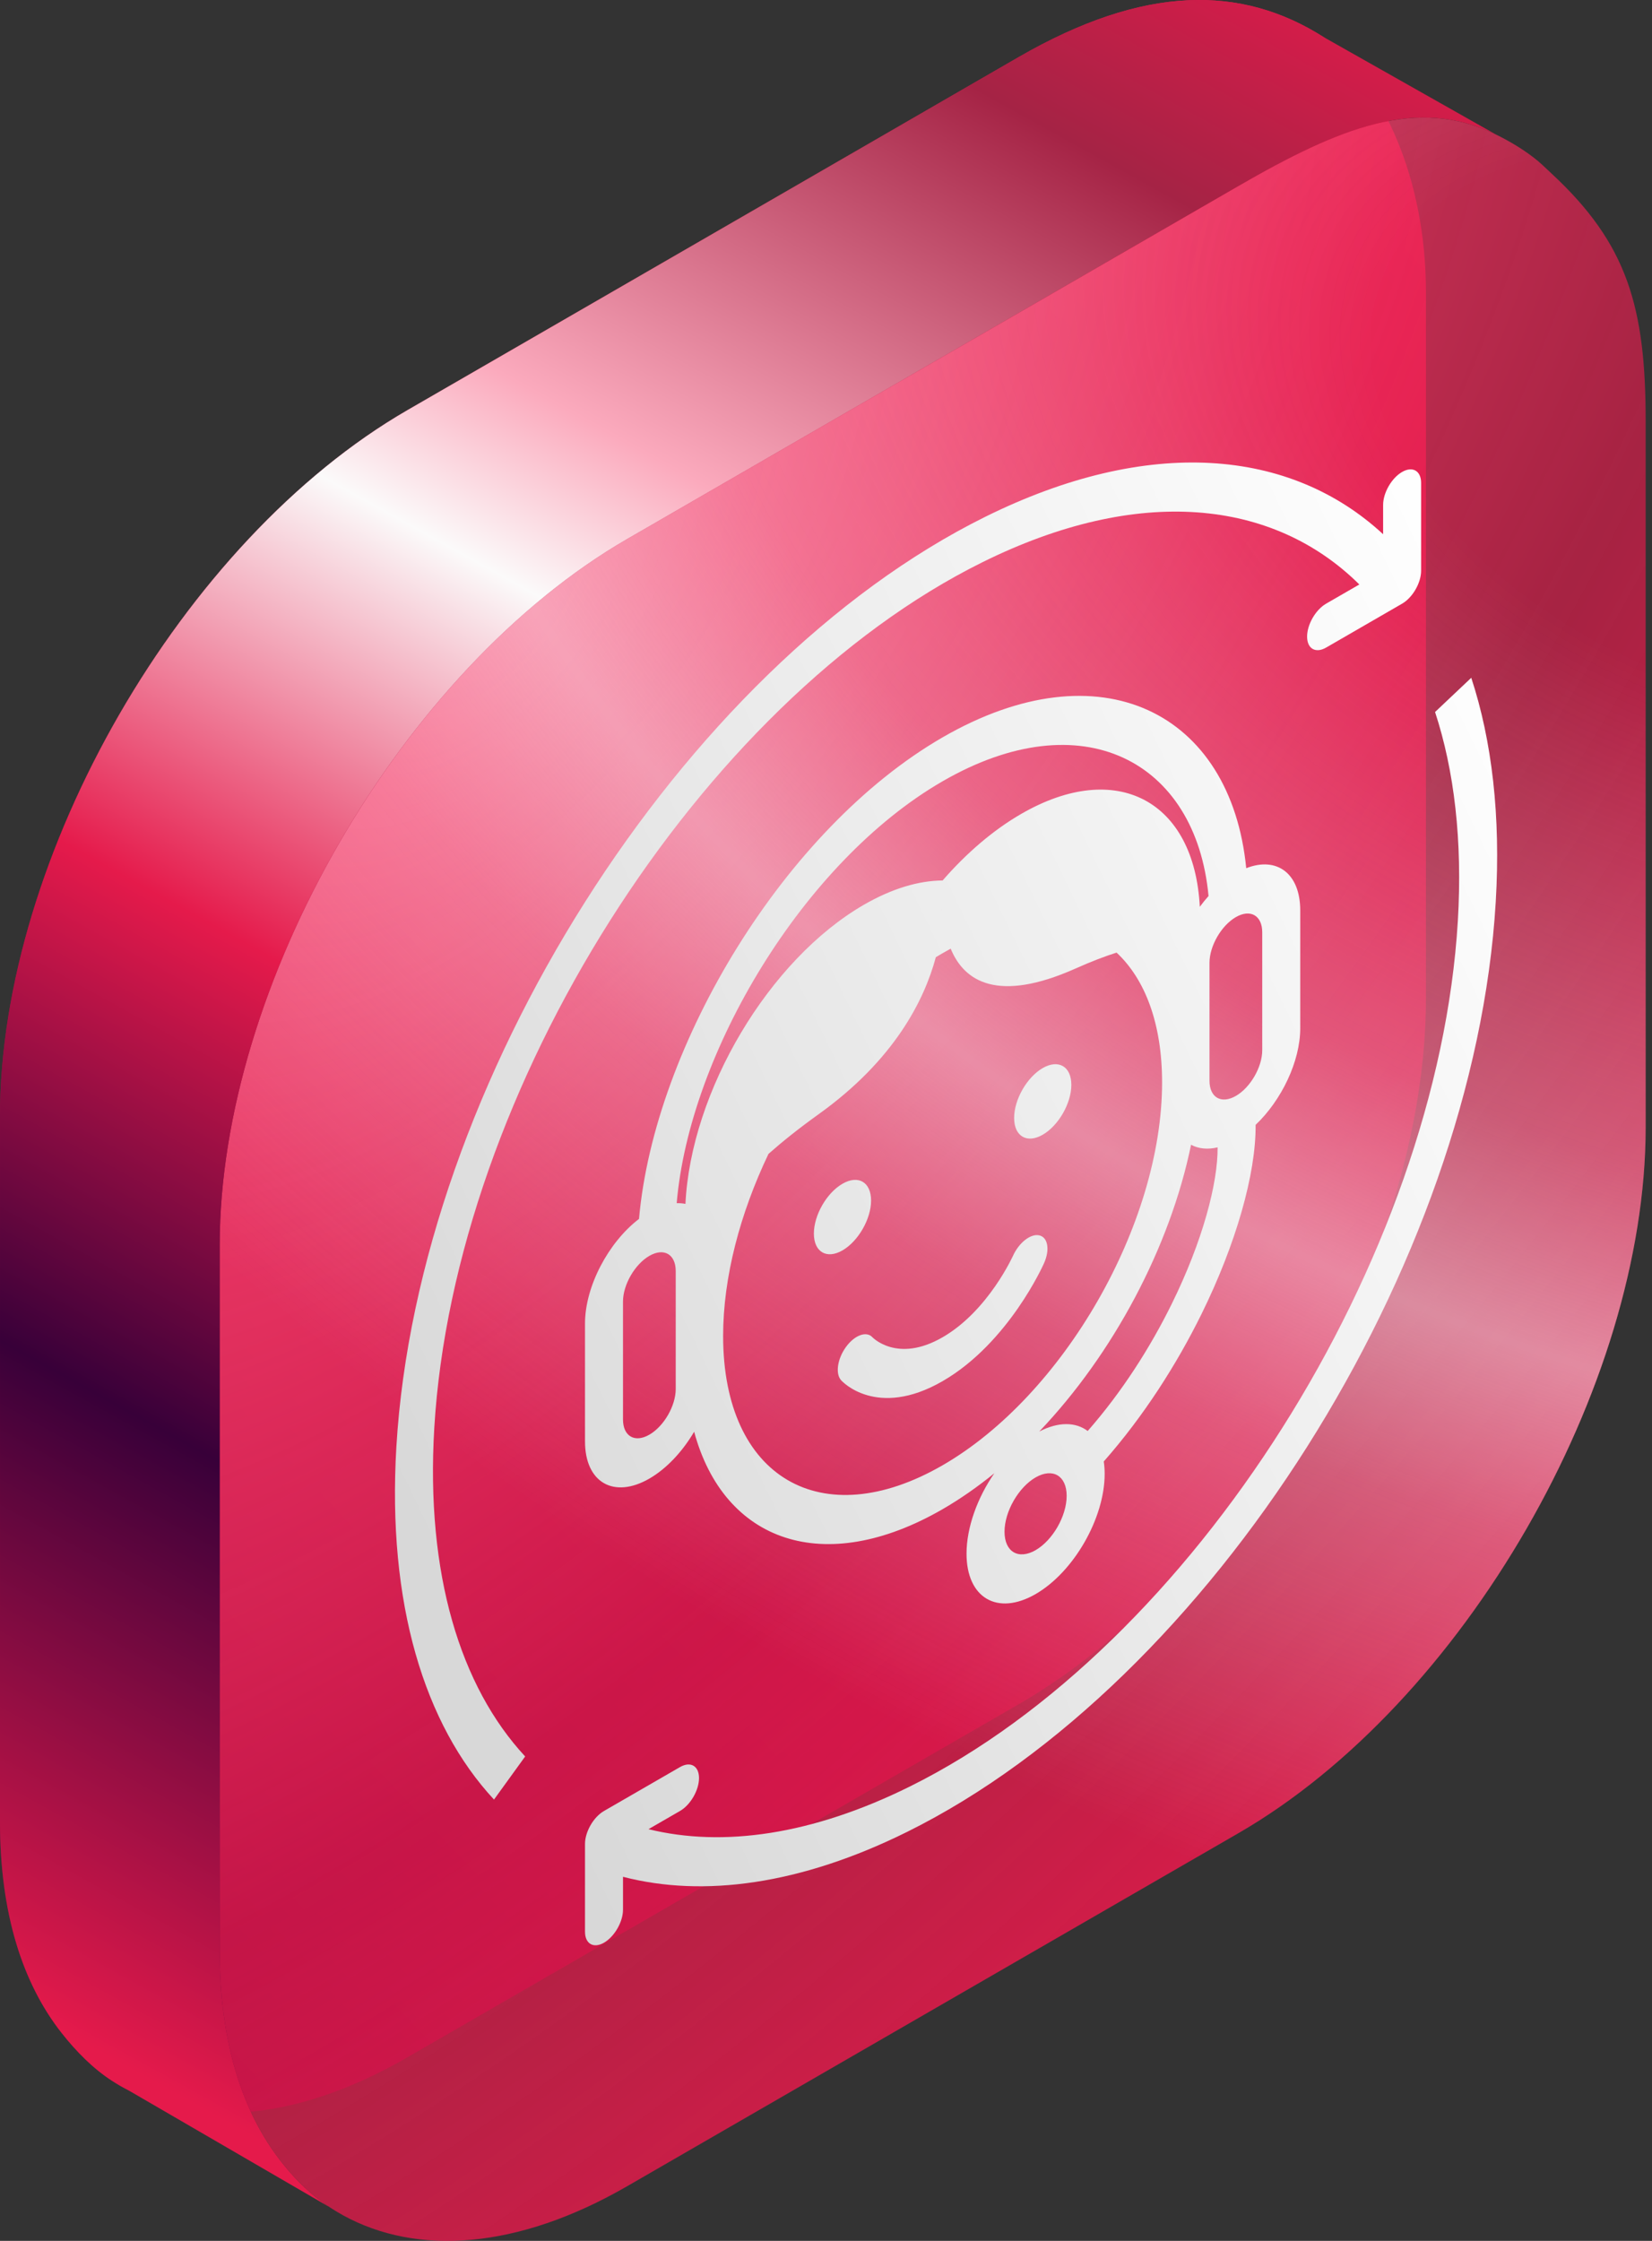 <svg width="59" height="80" viewBox="0 0 59 80" fill="none" xmlns="http://www.w3.org/2000/svg">
<rect x="0" y="0" width="59" height="80" fill="#333333" stroke="none"/>
<path d="M50.927 10.442C50.927 6.358 49.382 3.032 47.283 1.331C44.344 -0.541 40.875 -0.556 36.376 2.041L14.551 14.642C6.515 19.282 0 30.565 0 39.844V65.046C0 68.312 0.807 70.808 2.203 72.581C2.722 73.24 3.323 73.847 3.994 74.282C6.646 76 10.395 75.847 14.551 73.447L36.376 60.846C44.412 56.206 50.927 44.923 50.927 35.644L50.927 10.442Z" fill="url(#paint0_linear_3708_1710)"/>
<path d="M58.774 15.044C58.774 10.96 58.123 8.71 55.414 6.197C55.162 5.963 55.019 5.812 54.746 5.604C54.315 5.277 53.856 5.012 53.43 4.804C50.603 3.424 47.841 4.555 44.224 6.643L22.398 19.244C14.362 23.884 7.847 35.167 7.847 44.446V69.648C7.847 72.913 8.654 75.409 10.05 77.182C10.474 77.721 10.93 78.187 11.457 78.577C11.713 78.766 11.98 78.937 12.258 79.09C14.88 80.529 18.466 80.319 22.398 78.049L44.224 65.448C52.26 60.809 58.774 49.525 58.774 40.246L58.774 15.044Z" fill="url(#paint1_radial_3708_1710)"/>
<path d="M58.774 15.044C58.774 10.96 58.123 8.71 55.414 6.197C55.162 5.963 55.019 5.812 54.746 5.604C54.315 5.277 53.856 5.012 53.43 4.804C50.603 3.424 47.841 4.555 44.224 6.643L22.398 19.244C14.362 23.884 7.847 35.167 7.847 44.446V69.648C7.847 72.913 8.654 75.409 10.05 77.182C10.474 77.721 10.93 78.187 11.457 78.577C11.713 78.766 11.98 78.937 12.258 79.09C14.88 80.529 18.466 80.319 22.398 78.049L44.224 65.448C52.26 60.809 58.774 49.525 58.774 40.246L58.774 15.044Z" fill="url(#paint2_radial_3708_1710)"/>
<path fill-rule="evenodd" clip-rule="evenodd" d="M53.429 4.804C50.602 3.424 47.84 4.555 44.223 6.643L22.398 19.244C14.361 23.884 7.847 35.167 7.847 44.446V69.648C7.847 72.913 8.654 75.409 10.05 77.182C10.473 77.721 10.93 78.187 11.456 78.577C11.556 78.65 11.657 78.722 11.761 78.79L4.607 74.636C4.397 74.529 4.192 74.411 3.994 74.282C3.323 73.847 2.722 73.24 2.203 72.581C0.807 70.808 7.24792e-05 68.312 7.24792e-05 65.046V39.844C7.24792e-05 30.565 6.515 19.282 14.55 14.642L36.376 2.041C40.875 -0.556 44.344 -0.541 47.283 1.331L47.283 1.332L47.283 1.33L53.429 4.804L53.429 4.804Z" fill="url(#paint3_linear_3708_1710)"/>
<path fill-rule="evenodd" clip-rule="evenodd" d="M15.51 50.98C16.227 38.91 24.991 25.072 35.086 20.072C40.66 17.311 45.474 17.821 48.548 20.866L47.361 21.551C46.986 21.768 46.682 22.294 46.682 22.727C46.682 23.16 46.986 23.335 47.361 23.119L50.075 21.551C50.45 21.335 50.754 20.809 50.754 20.376L50.754 17.241C50.754 16.808 50.45 16.633 50.075 16.849C49.7 17.066 49.397 17.592 49.397 18.025L49.397 19.072C46.089 16.012 41.024 15.559 35.182 18.453C24.34 23.823 14.926 38.687 14.156 51.651C13.824 57.24 15.154 61.566 17.643 64.245L18.756 62.706C16.438 60.21 15.201 56.185 15.51 50.98ZM51.252 25.419C51.938 27.508 52.235 30.011 52.066 32.873C51.349 44.943 42.584 58.781 32.49 63.781C29.001 65.509 25.812 65.955 23.16 65.302L24.286 64.652C24.661 64.436 24.965 63.909 24.965 63.477C24.965 63.044 24.661 62.868 24.286 63.085L21.572 64.652C21.197 64.868 20.893 65.395 20.893 65.828L20.893 68.962C20.893 69.395 21.197 69.57 21.572 69.354C21.946 69.138 22.25 68.611 22.25 68.178L22.25 67.002C25.123 67.748 28.595 67.282 32.394 65.4C43.236 60.029 52.649 45.166 53.419 32.202C53.602 29.132 53.283 26.442 52.545 24.197L51.252 25.419ZM33.665 27.891C38.644 25.016 42.71 27.158 43.162 31.988C43.053 32.11 42.949 32.239 42.85 32.373C42.655 28.582 39.875 27.091 36.474 29.055C35.466 29.637 34.513 30.459 33.665 31.433C32.817 31.439 31.863 31.717 30.855 32.299C27.454 34.263 24.674 38.963 24.48 42.979C24.381 42.959 24.276 42.95 24.168 42.954C24.619 37.603 28.686 30.765 33.665 27.891ZM33.665 26.323C39.302 23.069 43.96 25.426 44.508 30.995C45.601 30.567 46.437 31.18 46.437 32.501L46.437 36.71C46.437 37.892 45.768 39.28 44.843 40.158C44.859 41.91 44.136 44.423 42.913 46.907C42.027 48.705 40.849 50.554 39.42 52.175C39.441 52.314 39.452 52.462 39.452 52.619C39.452 54.195 38.353 56.119 36.986 56.909C35.618 57.698 34.519 57.044 34.519 55.467C34.519 54.529 34.908 53.467 35.512 52.595C34.915 53.081 34.297 53.512 33.665 53.878C29.424 56.326 25.855 55.045 24.791 51.114C24.377 51.816 23.813 52.427 23.192 52.786C21.922 53.519 20.893 52.925 20.893 51.458L20.893 47.249C20.893 45.928 21.728 44.35 22.822 43.515C23.369 37.314 28.028 29.578 33.665 26.323ZM42.538 40.868C42.801 41.01 43.125 41.046 43.486 40.961C43.496 42.242 42.953 44.305 41.85 46.545C41.079 48.111 40.064 49.7 38.846 51.087C38.421 50.765 37.807 50.748 37.116 51.106C39.752 48.34 41.781 44.542 42.538 40.868ZM42.011 33.848L41.994 33.816L41.995 33.817C42.008 33.842 42.02 33.867 42.033 33.892L42.033 33.892L42.011 33.848ZM33.665 32.461L33.671 32.457L33.671 32.457L33.665 32.461L33.607 32.495L33.602 32.497C33.623 32.485 33.644 32.473 33.665 32.461ZM33.665 34.029C33.761 33.973 33.858 33.919 33.953 33.868C34.437 35.045 35.642 35.808 38.404 34.58C38.973 34.326 39.461 34.14 39.878 34.008C40.897 34.961 41.503 36.543 41.503 38.644C41.503 43.705 37.983 49.817 33.665 52.31C29.346 54.804 25.826 52.756 25.826 47.695C25.826 45.598 26.431 43.32 27.446 41.194C27.939 40.758 28.531 40.283 29.242 39.774C31.933 37.845 33.009 35.715 33.422 34.173C33.503 34.123 33.584 34.075 33.665 34.029ZM30.089 44.639C30.653 44.313 31.11 43.517 31.11 42.859C31.11 42.202 30.653 41.934 30.089 42.26C29.524 42.585 29.067 43.382 29.067 44.039C29.067 44.696 29.524 44.965 30.089 44.639ZM38.262 38.73C38.262 39.387 37.805 40.184 37.24 40.51C36.676 40.836 36.219 40.567 36.219 39.91C36.219 39.253 36.676 38.456 37.24 38.13C37.805 37.805 38.262 38.073 38.262 38.73ZM31.157 47.74L31.156 47.739L31.156 47.739C30.942 47.509 30.522 47.664 30.214 48.086C29.906 48.51 29.828 49.043 30.041 49.276L30.599 48.509C30.041 49.276 30.041 49.276 30.041 49.276L30.042 49.277L30.042 49.278L30.044 49.28L30.049 49.285C30.053 49.289 30.058 49.295 30.065 49.301C30.077 49.313 30.094 49.329 30.115 49.348C30.157 49.386 30.217 49.436 30.294 49.49C30.449 49.598 30.676 49.725 30.976 49.811C31.576 49.983 32.481 49.991 33.665 49.307C34.849 48.624 35.754 47.57 36.354 46.706C36.653 46.275 36.881 45.884 37.035 45.598C37.113 45.454 37.173 45.335 37.215 45.249C37.236 45.205 37.253 45.17 37.265 45.144C37.271 45.13 37.276 45.119 37.28 45.111L37.285 45.099L37.287 45.095L37.288 45.093L37.288 45.092C37.289 45.092 37.289 45.092 36.73 44.969L37.289 45.092C37.502 44.612 37.424 44.169 37.115 44.102C36.808 44.034 36.387 44.365 36.174 44.842L36.17 44.849L36.163 44.865C36.158 44.874 36.153 44.886 36.146 44.9C36.122 44.95 36.083 45.027 36.029 45.127C35.921 45.327 35.758 45.608 35.541 45.921C35.107 46.545 34.48 47.269 33.665 47.74C32.849 48.211 32.222 48.211 31.789 48.087C31.572 48.025 31.408 47.932 31.3 47.857C31.247 47.819 31.208 47.787 31.184 47.765C31.172 47.754 31.164 47.746 31.159 47.742L31.157 47.74ZM35.876 54.683C35.876 53.96 36.378 53.095 36.986 52.744C37.593 52.394 38.095 52.679 38.095 53.402C38.095 54.126 37.593 54.991 36.986 55.341C36.378 55.692 35.876 55.407 35.876 54.683ZM24.133 45.378L24.133 49.587C24.133 50.188 23.712 50.918 23.192 51.218C22.672 51.519 22.25 51.275 22.25 50.675L22.25 46.466C22.25 45.865 22.672 45.135 23.192 44.834C23.712 44.534 24.133 44.778 24.133 45.378ZM45.08 37.494L45.08 33.285C45.08 32.684 44.658 32.441 44.138 32.741C43.618 33.041 43.196 33.772 43.196 34.372L43.196 38.581C43.196 39.182 43.618 39.425 44.138 39.125C44.658 38.825 45.08 38.094 45.08 37.494Z" fill="url(#paint4_linear_3708_1710)"/>
<defs>
<linearGradient id="paint0_linear_3708_1710" x1="45.413" y1="1.31336e-06" x2="-55.061" y2="95.664" gradientUnits="userSpaceOnUse">
<stop stop-color="#E51A4B"/>
<stop offset="1" stop-color="#380039"/>
</linearGradient>
<radialGradient id="paint1_radial_3708_1710" cx="0" cy="0" r="1" gradientUnits="userSpaceOnUse" gradientTransform="translate(17.355 21.377) rotate(38.261) scale(66.022 134.06)">
<stop stop-color="#FC537C"/>
<stop offset="0.478" stop-color="#E51A4B" stop-opacity="0.65"/>
<stop offset="0.858" stop-color="#E51A4B"/>
</radialGradient>
<radialGradient id="paint2_radial_3708_1710" cx="0" cy="0" r="1" gradientUnits="userSpaceOnUse" gradientTransform="translate(62.782 14.964) rotate(23.174) scale(82.841 55.656)">
<stop offset="0.165" stop-color="#F7F7F9" stop-opacity="0"/>
<stop offset="0.475" stop-color="#F7F7F9" stop-opacity="0.275"/>
<stop offset="0.61" stop-color="#F7F7F9" stop-opacity="0.5"/>
<stop offset="0.73" stop-color="#F7F7F9" stop-opacity="0.288"/>
<stop offset="1" stop-color="#F7F7F9" stop-opacity="0"/>
</radialGradient>
<linearGradient id="paint3_linear_3708_1710" x1="101.676" y1="-11.304" x2="42.91" y2="95.026" gradientUnits="userSpaceOnUse">
<stop offset="0.283" stop-color="#E51A4B"/>
<stop offset="0.37" stop-color="#A52345"/>
<stop offset="0.511" stop-color="#FBAABD"/>
<stop offset="0.563" stop-color="#FBFAFA"/>
<stop offset="0.694" stop-color="#E51A4B"/>
<stop offset="0.831" stop-color="#380039"/>
<stop offset="1" stop-color="#E51A4B"/>
</linearGradient>
<linearGradient id="paint4_linear_3708_1710" x1="21.265" y1="68.318" x2="65.931" y2="46.711" gradientUnits="userSpaceOnUse">
<stop stop-color="#D8D8D8"/>
<stop offset="1" stop-color="white"/>
</linearGradient>
</defs>
</svg>
